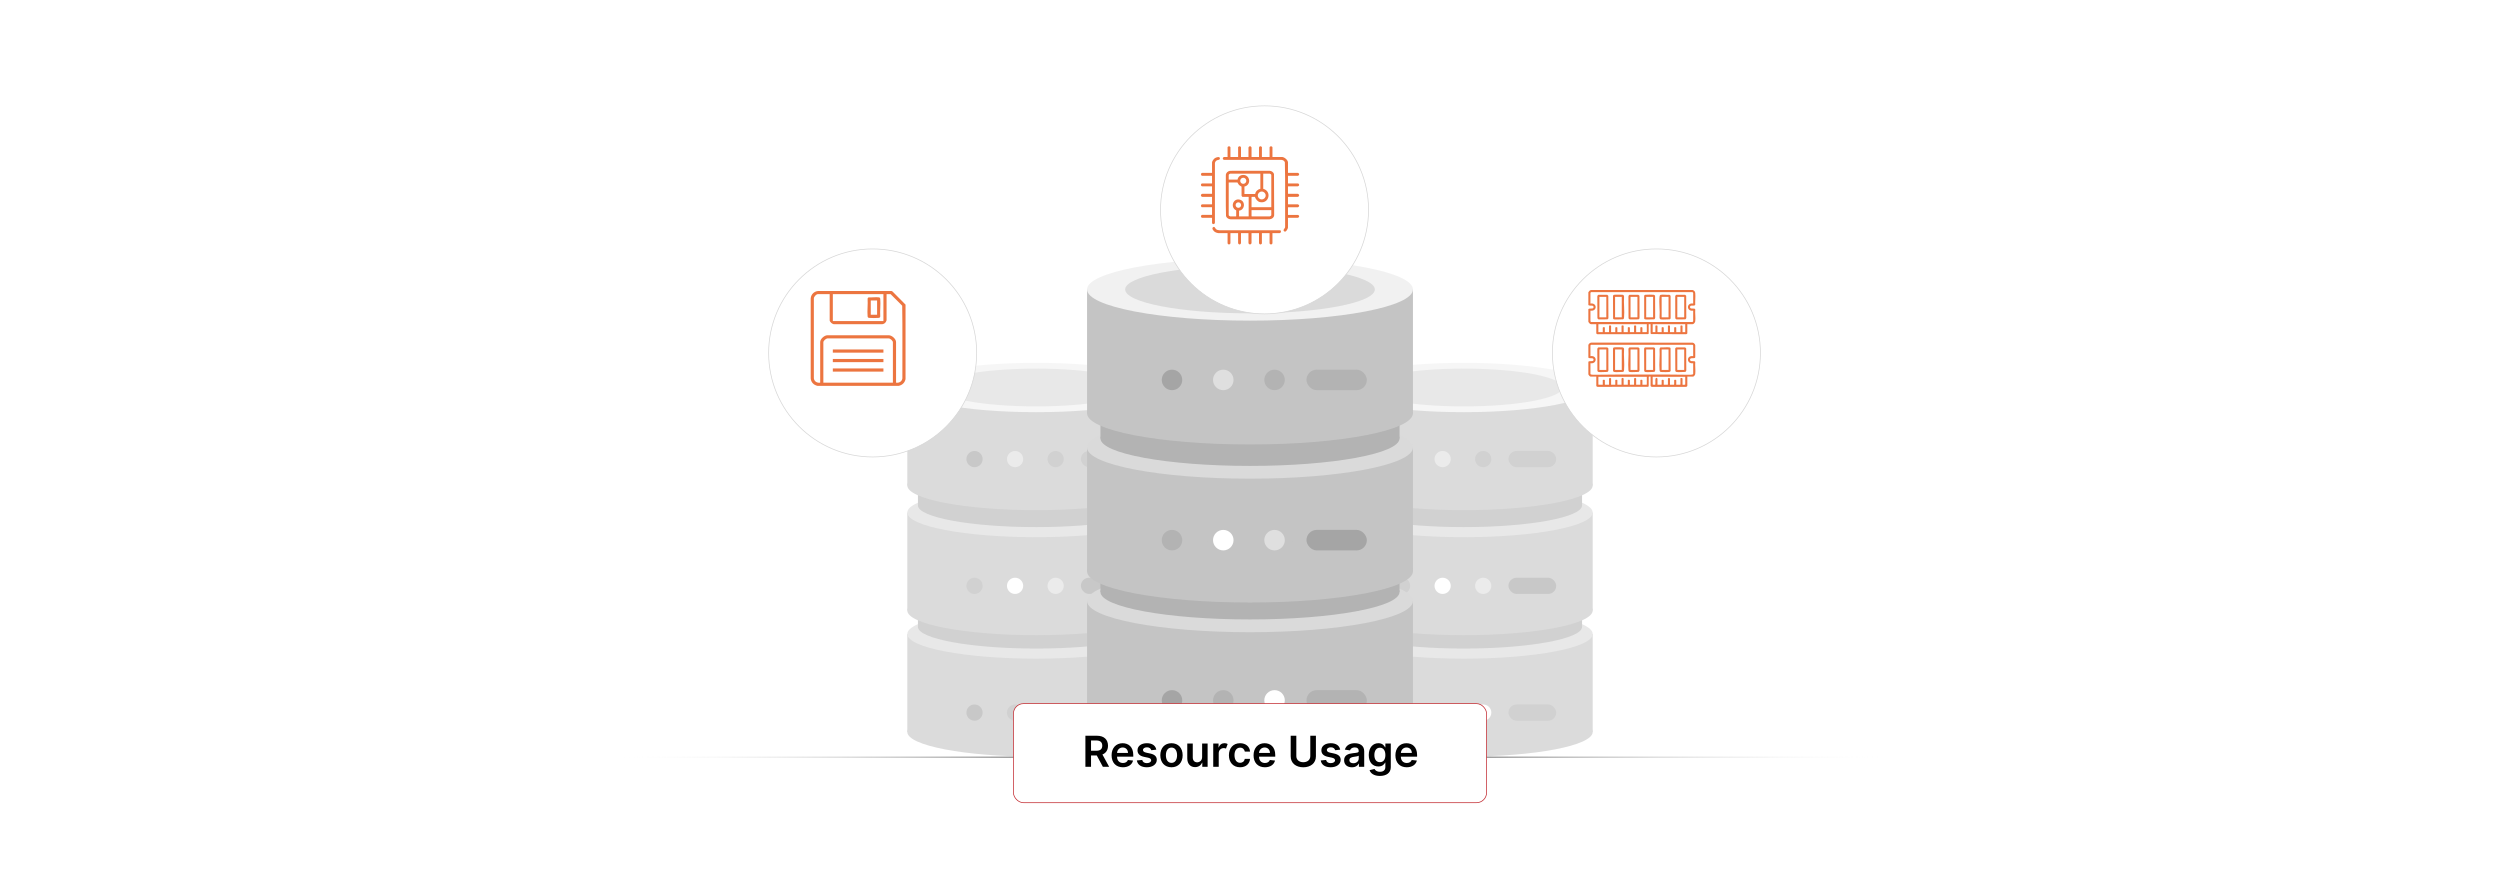 <?xml version="1.0" encoding="UTF-8"?>
<svg id="Layer_1" data-name="Layer 1" xmlns="http://www.w3.org/2000/svg" xmlns:xlink="http://www.w3.org/1999/xlink" viewBox="0 0 860 300">
  <defs>
    <radialGradient id="radial-gradient" cx="430" cy="260.487" fx="430" fy="260.487" r="115.864" gradientTransform="translate(-382.806) scale(1.89 1)" gradientUnits="userSpaceOnUse">
      <stop offset="0" stop-color="#000"/>
      <stop offset="1" stop-color="#fff" stop-opacity="0"/>
    </radialGradient>
    <filter id="drop-shadow-2" x="503.72" y="55.275" width="132" height="132.48" filterUnits="userSpaceOnUse">
      <feOffset dx="5" dy="5"/>
      <feGaussianBlur result="blur" stdDeviation="10"/>
      <feFlood flood-color="#000" flood-opacity=".05"/>
      <feComposite in2="blur" operator="in"/>
      <feComposite in="SourceGraphic"/>
    </filter>
    <filter id="drop-shadow-3" x="368.84" y="5.835" width="132.48" height="132.48" filterUnits="userSpaceOnUse">
      <feOffset dx="5" dy="5"/>
      <feGaussianBlur result="blur-2" stdDeviation="10"/>
      <feFlood flood-color="#000" flood-opacity=".05"/>
      <feComposite in2="blur-2" operator="in"/>
      <feComposite in="SourceGraphic"/>
    </filter>
    <filter id="drop-shadow-4" x="233.96" y="55.275" width="132.48" height="132.48" filterUnits="userSpaceOnUse">
      <feOffset dx="5" dy="5"/>
      <feGaussianBlur result="blur-3" stdDeviation="10"/>
      <feFlood flood-color="#000" flood-opacity=".05"/>
      <feComposite in2="blur-3" operator="in"/>
      <feComposite in="SourceGraphic"/>
    </filter>
  </defs>
  <rect y="0" width="860" height="300" fill="#fff"/>
  <g>
    <g>
      <g>
        <g>
          <rect x="459.197" y="218.094" width="88.687" height="33.702" fill="#dbdbdb"/>
          <ellipse cx="503.541" cy="251.797" rx="44.344" ry="8.487" fill="#dbdbdb"/>
        </g>
        <ellipse cx="503.541" cy="218.094" rx="44.344" ry="8.487" fill="#e8e8e8"/>
        <g>
          <rect x="462.848" y="185.936" width="81.385" height="29.694" fill="#d1d1d1"/>
          <ellipse cx="503.541" cy="215.63" rx="40.693" ry="7.477" fill="#d1d1d1"/>
        </g>
        <g>
          <rect x="459.197" y="176.312" width="88.687" height="33.703" fill="#dbdbdb"/>
          <ellipse cx="503.541" cy="210.015" rx="44.344" ry="8.487" fill="#dbdbdb"/>
        </g>
        <ellipse cx="503.541" cy="176.312" rx="44.344" ry="8.487" fill="#e8e8e8"/>
        <g>
          <rect x="462.848" y="144.154" width="81.385" height="29.694" fill="#d1d1d1"/>
          <ellipse cx="503.541" cy="173.848" rx="40.693" ry="7.477" fill="#d1d1d1"/>
        </g>
        <g>
          <rect x="459.197" y="133.303" width="88.687" height="33.703" fill="#dbdbdb"/>
          <ellipse cx="503.541" cy="167.006" rx="44.344" ry="8.487" fill="#dbdbdb"/>
        </g>
        <ellipse cx="503.541" cy="133.303" rx="44.344" ry="8.487" fill="#f6f6f6"/>
        <ellipse cx="503.541" cy="133.303" rx="33.971" ry="6.502" fill="#e8e8e8"/>
      </g>
      <g>
        <path d="M485.106,157.923c0,1.541-1.25,2.791-2.791,2.791s-2.791-1.25-2.791-2.791,1.25-2.791,2.791-2.791,2.791,1.25,2.791,2.791Z" fill="#c8c8c8"/>
        <path d="M499.06,157.923c0,1.541-1.25,2.791-2.791,2.791s-2.791-1.25-2.791-2.791,1.25-2.791,2.791-2.791,2.791,1.25,2.791,2.791Z" fill="#ebebeb"/>
        <circle cx="510.224" cy="157.923" r="2.791" fill="#d1d1d1"/>
        <rect x="518.907" y="155.132" width="16.435" height="5.582" rx="2.791" ry="2.791" fill="#d1d1d1"/>
      </g>
      <g>
        <path d="M485.106,201.528c0,1.541-1.25,2.791-2.791,2.791s-2.791-1.25-2.791-2.791,1.25-2.791,2.791-2.791,2.791,1.25,2.791,2.791Z" fill="#d1d1d1"/>
        <path d="M499.06,201.528c0,1.541-1.25,2.791-2.791,2.791s-2.791-1.25-2.791-2.791,1.25-2.791,2.791-2.791,2.791,1.25,2.791,2.791Z" fill="#fff"/>
        <circle cx="510.224" cy="201.528" r="2.791" fill="#ebebeb"/>
        <rect x="518.907" y="198.737" width="16.435" height="5.582" rx="2.791" ry="2.791" fill="#c8c8c8"/>
      </g>
      <g>
        <path d="M485.106,245.133c0,1.541-1.25,2.791-2.791,2.791s-2.791-1.25-2.791-2.791,1.25-2.791,2.791-2.791,2.791,1.25,2.791,2.791Z" fill="#c8c8c8"/>
        <path d="M499.06,245.133c0,1.541-1.25,2.791-2.791,2.791s-2.791-1.25-2.791-2.791,1.25-2.791,2.791-2.791,2.791,1.25,2.791,2.791Z" fill="#d1d1d1"/>
        <path d="M513.015,245.133c0,1.541-1.25,2.791-2.791,2.791s-2.791-1.25-2.791-2.791,1.25-2.791,2.791-2.791,2.791,1.25,2.791,2.791Z" fill="#fff"/>
        <rect x="518.907" y="242.342" width="16.435" height="5.582" rx="2.791" ry="2.791" fill="#d1d1d1"/>
      </g>
    </g>
    <g>
      <g>
        <g>
          <rect x="312.115" y="218.094" width="88.687" height="33.702" fill="#dbdbdb"/>
          <ellipse cx="356.459" cy="251.797" rx="44.344" ry="8.487" fill="#dbdbdb"/>
        </g>
        <ellipse cx="356.459" cy="218.094" rx="44.344" ry="8.487" fill="#e8e8e8"/>
        <g>
          <rect x="315.766" y="185.936" width="81.385" height="29.694" fill="#d1d1d1"/>
          <ellipse cx="356.459" cy="215.63" rx="40.693" ry="7.477" fill="#d1d1d1"/>
        </g>
        <g>
          <rect x="312.115" y="176.312" width="88.687" height="33.703" fill="#dbdbdb"/>
          <ellipse cx="356.459" cy="210.015" rx="44.344" ry="8.487" fill="#dbdbdb"/>
        </g>
        <ellipse cx="356.459" cy="176.312" rx="44.344" ry="8.487" fill="#e8e8e8"/>
        <g>
          <rect x="315.766" y="144.154" width="81.385" height="29.694" fill="#d1d1d1"/>
          <ellipse cx="356.459" cy="173.848" rx="40.693" ry="7.477" fill="#d1d1d1"/>
        </g>
        <g>
          <rect x="312.115" y="133.303" width="88.687" height="33.703" fill="#dbdbdb"/>
          <ellipse cx="356.459" cy="167.006" rx="44.344" ry="8.487" fill="#dbdbdb"/>
        </g>
        <ellipse cx="356.459" cy="133.303" rx="44.344" ry="8.487" fill="#f6f6f6"/>
        <ellipse cx="356.459" cy="133.303" rx="33.971" ry="6.502" fill="#e8e8e8"/>
      </g>
      <g>
        <path d="M338.024,157.923c0,1.541-1.25,2.791-2.791,2.791s-2.791-1.25-2.791-2.791,1.25-2.791,2.791-2.791,2.791,1.25,2.791,2.791Z" fill="#c8c8c8"/>
        <path d="M351.978,157.923c0,1.541-1.25,2.791-2.791,2.791s-2.791-1.25-2.791-2.791,1.25-2.791,2.791-2.791,2.791,1.25,2.791,2.791Z" fill="#ebebeb"/>
        <circle cx="363.142" cy="157.923" r="2.791" fill="#d1d1d1"/>
        <rect x="371.824" y="155.132" width="16.435" height="5.582" rx="2.791" ry="2.791" fill="#d1d1d1"/>
      </g>
      <g>
        <path d="M338.024,201.528c0,1.541-1.25,2.791-2.791,2.791s-2.791-1.25-2.791-2.791,1.25-2.791,2.791-2.791,2.791,1.25,2.791,2.791Z" fill="#d1d1d1"/>
        <path d="M351.978,201.528c0,1.541-1.25,2.791-2.791,2.791s-2.791-1.25-2.791-2.791,1.25-2.791,2.791-2.791,2.791,1.25,2.791,2.791Z" fill="#fff"/>
        <circle cx="363.142" cy="201.528" r="2.791" fill="#ebebeb"/>
        <rect x="371.824" y="198.737" width="16.435" height="5.582" rx="2.791" ry="2.791" fill="#c8c8c8"/>
      </g>
      <g>
        <path d="M338.024,245.133c0,1.541-1.25,2.791-2.791,2.791s-2.791-1.25-2.791-2.791,1.25-2.791,2.791-2.791,2.791,1.25,2.791,2.791Z" fill="#c8c8c8"/>
        <path d="M351.978,245.133c0,1.541-1.25,2.791-2.791,2.791s-2.791-1.25-2.791-2.791,1.25-2.791,2.791-2.791,2.791,1.25,2.791,2.791Z" fill="#d1d1d1"/>
        <path d="M365.932,245.133c0,1.541-1.25,2.791-2.791,2.791s-2.791-1.25-2.791-2.791,1.25-2.791,2.791-2.791,2.791,1.25,2.791,2.791Z" fill="#fff"/>
        <rect x="371.824" y="242.342" width="16.435" height="5.582" rx="2.791" ry="2.791" fill="#d1d1d1"/>
      </g>
    </g>
    <g>
      <g>
        <g>
          <rect x="373.946" y="206.753" width="112.108" height="42.602" fill="#c4c4c4"/>
          <ellipse cx="430" cy="249.356" rx="56.054" ry="10.728" fill="#c4c4c4"/>
        </g>
        <ellipse cx="430" cy="206.753" rx="56.054" ry="10.728" fill="#dadada"/>
        <g>
          <rect x="378.561" y="166.103" width="102.878" height="37.535" fill="#b3b3b3"/>
          <ellipse cx="430" cy="203.638" rx="51.439" ry="9.452" fill="#b3b3b3"/>
        </g>
        <g>
          <rect x="373.946" y="153.937" width="112.108" height="42.603" fill="#c4c4c4"/>
          <ellipse cx="430" cy="196.54" rx="56.054" ry="10.728" fill="#c4c4c4"/>
        </g>
        <ellipse cx="430" cy="153.937" rx="56.054" ry="10.728" fill="#dadada"/>
        <g>
          <rect x="378.561" y="113.287" width="102.878" height="37.535" fill="#b3b3b3"/>
          <ellipse cx="430" cy="150.823" rx="51.439" ry="9.452" fill="#b3b3b3"/>
        </g>
        <g>
          <rect x="373.946" y="99.571" width="112.108" height="42.603" fill="#c4c4c4"/>
          <ellipse cx="430" cy="142.173" rx="56.054" ry="10.728" fill="#c4c4c4"/>
        </g>
        <ellipse cx="430" cy="99.571" rx="56.054" ry="10.728" fill="#f1f1f1"/>
        <ellipse cx="430" cy="99.571" rx="42.942" ry="8.219" fill="#dadada"/>
      </g>
      <g>
        <path d="M406.697,130.692c0,1.948-1.579,3.528-3.528,3.528s-3.528-1.579-3.528-3.528,1.579-3.528,3.528-3.528,3.528,1.579,3.528,3.528Z" fill="#a5a5a5"/>
        <path d="M424.336,130.692c0,1.948-1.579,3.528-3.528,3.528s-3.528-1.579-3.528-3.528,1.58-3.528,3.528-3.528,3.528,1.579,3.528,3.528Z" fill="#dfdfdf"/>
        <circle cx="438.447" cy="130.692" r="3.528" fill="#b3b3b3"/>
        <rect x="449.423" y="127.164" width="20.775" height="7.056" rx="3.528" ry="3.528" fill="#b3b3b3"/>
      </g>
      <g>
        <path d="M406.697,185.812c0,1.948-1.579,3.528-3.528,3.528s-3.528-1.579-3.528-3.528,1.579-3.528,3.528-3.528,3.528,1.579,3.528,3.528Z" fill="#b3b3b3"/>
        <path d="M424.336,185.812c0,1.948-1.579,3.528-3.528,3.528s-3.528-1.579-3.528-3.528,1.58-3.528,3.528-3.528,3.528,1.579,3.528,3.528Z" fill="#fff"/>
        <circle cx="438.447" cy="185.812" r="3.528" fill="#dfdfdf"/>
        <rect x="449.423" y="182.284" width="20.775" height="7.056" rx="3.528" ry="3.528" fill="#a5a5a5"/>
      </g>
      <g>
        <path d="M406.697,240.932c0,1.948-1.579,3.528-3.528,3.528s-3.528-1.58-3.528-3.528,1.579-3.528,3.528-3.528,3.528,1.579,3.528,3.528Z" fill="#a5a5a5"/>
        <path d="M424.336,240.932c0,1.948-1.579,3.528-3.528,3.528s-3.528-1.58-3.528-3.528,1.58-3.528,3.528-3.528,3.528,1.579,3.528,3.528Z" fill="#b3b3b3"/>
        <path d="M441.975,240.932c0,1.948-1.579,3.528-3.528,3.528s-3.528-1.58-3.528-3.528,1.579-3.528,3.528-3.528,3.528,1.579,3.528,3.528Z" fill="#fff"/>
        <rect x="449.423" y="237.404" width="20.775" height="7.056" rx="3.528" ry="3.528" fill="#b3b3b3"/>
      </g>
    </g>
    <line x1="120.273" y1="260.487" x2="739.727" y2="260.487" fill="none" stroke="url(#radial-gradient)" stroke-miterlimit="10" stroke-width=".5"/>
    <circle cx="564.807" cy="116.415" r="35.781" fill="#fff" filter="url(#drop-shadow-2)" stroke="#d6d6d6" stroke-miterlimit="10" stroke-width=".25"/>
    <circle cx="430" cy="67.193" r="35.781" fill="#fff" filter="url(#drop-shadow-3)" stroke="#d6d6d6" stroke-miterlimit="10" stroke-width=".25"/>
    <circle cx="295.193" cy="116.415" r="35.781" fill="#fff" filter="url(#drop-shadow-4)" stroke="#d6d6d6" stroke-miterlimit="10" stroke-width=".25"/>
    <g>
      <path d="M446.89,74.584c-.07.081-.268.33-.363.33h-3.463v3.397c0,.275-.531,1.206-.793,1.318-.317.136-.709-.06-.731-.394-.026-.396.609-.76.537-1.251-.06-7.381.107-14.79-.084-22.154-.2-.578-.691-.793-1.269-.842l-19.665.006c-.403-.045-.551-.565-.275-.843.016-.016.263-.15.279-.15h1.22v-3.332c0-.155.322-.366.495-.366s.495.211.495.366v3.332h2.639v-3.397c0-.025.224-.222.281-.247.296-.129.709.07.709.379v3.266h2.573v-3.2c0-.224.267-.482.5-.494.259-.013.555.247.555.494v3.2h2.573v-3.266c0-.308.413-.508.709-.379.057.025.281.222.281.247v3.397h2.639v-3.332c0-.155.322-.366.495-.366s.495.211.495.366v3.332h3.266c.807,0,2.078,1.046,2.078,1.88v3.595h3.463c.095,0,.293.249.363.33v.33c-.07.081-.268.33-.363.33h-3.463v2.639h3.53c.046,0,.23.278.297.33v.33c-.08.115-.29.33-.429.33h-3.397v2.573h3.332c.202,0,.409.226.495.396v.264c-.086.17-.293.396-.495.396h-3.332v2.573h3.397c.138,0,.349.215.429.33v.33l-.364.328-3.462.002v2.639h3.463c.095,0,.293.249.363.33v.33Z" fill="#ec7540"/>
      <path d="M422.613,84.084c-.081-.07-.33-.268-.33-.363v-3.53h-3.2c-.286,0-.884-.22-1.134-.383-.401-.261-1.228-1.139-.714-1.598.558-.498.779.297,1.025.562.304.328.727.382,1.151.432l20.914-.001c.558.144.332.988-.13.988h-2.474v3.53c0,.095-.249.293-.33.363h-.33c-.081-.07-.33-.268-.33-.363v-3.53h-2.639v3.595c0,.046-.278.23-.33.297h-.33c-.115-.08-.33-.29-.33-.429v-3.463h-2.573v3.397c0,.202-.226.409-.396.495h-.264c-.17-.086-.396-.293-.396-.495v-3.397h-2.573v3.463c0,.138-.215.349-.33.429h-.33l-.328-.364-.002-3.528h-2.639v3.53c0,.095-.249.293-.33.363h-.33Z" fill="#ec7540"/>
      <path d="M423.059,58.768l13.707-.019c.653.041,1.262.472,1.485,1.088l.065,14.19c-.075.84-.819,1.364-1.617,1.418h-13.397c-.702-.061-1.303-.415-1.551-1.088-.146-4.736-.021-9.505-.063-14.253.077-.682.719-1.223,1.37-1.335ZM433.564,59.74h-10.39c-.127,0-.495.309-.495.429v1.616h3.035c.389-2.092,3.355-2.183,3.927-.133.316,1.135-.386,2.327-1.552,2.508v2.573h3.694c.119-.894.91-1.619,1.781-1.781v-5.212ZM437.325,71.285v-11.116c0-.12-.368-.429-.495-.429h-2.276v5.212c2.994.805,2.056,5.155-1.059,4.588-.885-.161-1.534-1.018-1.811-1.817h-1.056l-.099.099v3.463h6.795ZM428.731,62.192c0-.579-.469-1.048-1.048-1.048s-1.048.469-1.048,1.048.469,1.048,1.048,1.048,1.048-.469,1.048-1.048ZM429.54,67.723h-2.144c-.024,0-.301-.275-.295-.364l-.012-3.155c-.274-.216-.62-.315-.873-.579-.24-.25-.331-.582-.535-.85h-3.002v11.248c0,.148.433.429.561.429h1.913l.099-.099v-1.979c-2.285-1.103-.945-4.503,1.45-3.627,1.858.68,1.503,3.482-.461,3.726v1.979h3.299v-6.729ZM435.395,67.246c0-.748-.606-1.354-1.354-1.354s-1.354.606-1.354,1.354.606,1.354,1.354,1.354,1.354-.606,1.354-1.354ZM426.941,70.546c0-.521-.423-.944-.944-.944s-.944.423-.944.944.423.944.944.944.944-.423.944-.944ZM437.325,72.275h-6.795v2.078l.099.099h6.135c.128,0,.561-.281.561-.429v-1.748Z" fill="#ec7540"/>
      <path d="M416.939,74.914h-3.463c-.155,0-.366-.322-.366-.495s.211-.495.366-.495h3.463v-2.639h-3.53c-.025,0-.222-.224-.247-.281-.129-.296.07-.709.379-.709h3.397v-2.573h-3.332c-.247,0-.507-.297-.494-.555.012-.233.27-.5.494-.5h3.332v-2.573h-3.397c-.308,0-.508-.413-.379-.709.025-.057.222-.281.247-.281h3.53v-2.639h-3.463c-.155,0-.366-.322-.366-.495s.211-.495.366-.495h3.463v-3.595c0-.462.624-1.247,1.01-1.497.405-.263,1.701-.695,1.699.112-.002.561-.603.479-.962.624-.412.166-.67.535-.75.965l-.004,20.513c-.007.36-.4.609-.726.459-.034-.016-.265-.244-.265-.263v-1.88Z" fill="#ec7540"/>
    </g>
    <g>
      <path d="M546.393,118.637c.274-.491.519-.74,1.111-.793l34.81.035c.399.084.755.474.853.87l.003,4.159c-.14.727-1.869-.161-1.801.864.06.907,1.666.07,1.801.791-.115,1.276.164,2.846-.004,4.085-.042.306-.439.904-.748.904h-1.975v3.124c0,.224-.305.445-.535.398h-11.572c-.176.05-.535-.164-.535-.327v-3.196l-.529.01-.108.108-.01,3.15c-.017.168-.182.223-.328.246l-17.167.008c-.176.05-.535-.164-.535-.327v-3.196h-1.975c-.24,0-.688-.552-.754-.79v-4.309c.351-.488,1.853.144,1.795-.749-.055-.841-1.379-.194-1.795-.687v-4.381ZM582.453,122.515v-3.699c0-.02-.173-.174-.217-.214h-34.908c-.044.04-.217.194-.217.214v3.699c2.422-.37,2.373,2.776,0,2.442v3.699c0,.341,1.681.26,1.978.254,5.856-.102,11.733-.08,17.6-.078,4.578.002,9.202-.002,13.786.078.348.006,1.978.128,1.978-.326v-3.627c-2.368.341-2.425-2.824,0-2.442ZM566.506,129.625h-16.665v2.621l.108.108h1.401v-1.544c0-.234.718-.234.718,0v1.436l.108.108h1.329v-2.119c0-.064.266-.267.391-.255.09.009.327.218.327.255v2.119h1.437v-1.544c0-.234.718-.234.718,0v1.544h1.437v-2.119c0-.064.266-.267.391-.255.09.009.327.218.327.255v2.119h1.437v-1.544c0-.219.718-.284.718.072v1.472h1.437v-2.119c0-.064.266-.267.391-.255.09.009.327.218.327.255v2.119h1.437v-1.544c0-.219.718-.284.718.072v1.472h1.401l.108-.108v-2.621ZM579.724,129.625h-11.206v2.621c.115.172.83.145.902.041.16-.366-.292-2.658.533-2.267.035.017.217.201.217.216v2.119h1.329l.108-.108v-1.436c0-.219.718-.284.718.072v1.472h1.329l.108-.108v-2.011c0-.037.236-.246.327-.255.125-.012.391.191.391.255v2.119h1.329l.108-.108v-1.436c0-.219.718-.284.718.072v1.472h1.329l.108-.108v-2.011c0-.349.718-.296.718.072v2.047c.298-.041.706.108.934-.108v-2.621Z" fill="#ec7540"/>
      <path d="M582.238,99.748c.562.181.883.503.937,1.11.113,1.271-.078,2.721-.017,4.011-.355.628-1.749-.17-1.787.734-.042,1.033,1.658.129,1.799.862-.116,1.276.164,2.846-.005,4.086-.051.372-.513.976-.892.976h-1.832v3.124c0,.162-.36.377-.535.327l-11.873-.058c-.053-.023-.234-.17-.234-.197v-3.196h-.646v3.268l-.212.147-17.283.036c-.176.05-.535-.164-.535-.327v-3.124h-1.832c-.329,0-.799-.561-.898-.862v-4.309c.417-.493,1.74.153,1.795-.687.059-.901-1.405-.267-1.795-.749v-4.381c.242-.397.473-.66.934-.79h34.911ZM582.453,104.416v-3.627c0-.031-.165-.264-.215-.288l-34.91.002c-.044.04-.217.194-.217.214v3.699c2.39-.368,2.392,2.809,0,2.442v3.699c0,.02.173.174.217.214l34.91.002c.05-.024.215-.257.215-.288v-3.627c-2.393.382-2.393-2.824,0-2.442ZM566.506,111.526h-16.665v2.729h1.508v-1.472c0-.356.718-.29.718-.072v1.544h1.437v-2.119c0-.269.718-.269.718,0v2.119h1.437v-1.472c0-.34.718-.34.718,0v1.472h1.437v-2.119c0-.269.718-.269.718,0v2.119h1.437v-1.544c0-.219.718-.284.718.072v1.472h1.437v-2.119c0-.273.718-.242.718,0v2.119h1.437v-1.544c0-.219.718-.284.718.072v1.472h1.401l.108-.108v-2.621ZM579.724,111.526h-11.206v2.729h.934v-2.119c0-.254.718-.316.718.072v2.047h1.437v-1.544c0-.219.718-.284.718.072v1.472h1.437v-2.119c0-.254.718-.316.718.072v2.047h1.437v-1.544c0-.219.718-.284.718.072v1.472h1.437v-2.119c0-.257.718-.291.718.072v2.047h.934v-2.729Z" fill="#ec7540"/>
      <path d="M555.208,119.514c.388-.089,2.475-.07,2.931-.017.432.05.504.292.54.681-.165,2.289.209,4.861,0,7.116-.026.279-.065.539-.358.647-.895-.038-2.123.164-2.981.028-.191-.03-.368-.163-.456-.334l-.016-7.671c.007-.224.117-.399.34-.45ZM557.886,120.217h-2.299v7.038h2.299v-7.038Z" fill="#ec7540"/>
      <path d="M565.911,119.514l3.072-.014.365.353.035,7.44c-.006.257-.085.562-.358.647-.897-.037-2.12.163-2.98.028-.207-.032-.36-.159-.439-.351l-.034-7.654c.007-.224.117-.399.34-.45ZM568.662,120.217h-2.37v7.038h2.37v-7.038Z" fill="#ec7540"/>
      <path d="M571.227,119.513c.944.054,2.084-.125,3.003-.016.205.024.358.076.434.284l.035,7.728c.01.182-.197.382-.359.431-.303.092-2.513.08-2.915.034-.432-.05-.504-.292-.54-.681-.21-2.254.165-4.827,0-7.116.006-.261.089-.543.341-.664ZM573.977,120.217h-2.37v7.038h2.37v-7.038Z" fill="#ec7540"/>
      <path d="M576.614,119.513l3.072-.013.365.353.034,7.582c-.005.229-.147.422-.357.505-.897-.037-2.12.163-2.981.028-.207-.032-.36-.159-.439-.351l-.036-7.656c.003-.206.182-.347.342-.448ZM579.365,120.217h-2.37v7.038h2.37v-7.038Z" fill="#ec7540"/>
      <path d="M549.82,119.513l3.072-.013.382.336.016,7.6c-.005.229-.147.422-.357.505-.897-.037-2.12.163-2.981.028-.207-.032-.36-.159-.439-.351l-.034-7.582c.008-.22.147-.42.34-.522ZM550.2,120.217v7.038h2.37v-7.038h-2.37Z" fill="#ec7540"/>
      <path d="M560.523,119.513l3.072-.013.382.336.016,7.6c-.005.229-.147.422-.357.505-.909-.019-2.028.136-2.915.034-.432-.05-.504-.292-.54-.681-.214-2.299.167-4.924.001-7.258.008-.22.147-.42.34-.522ZM563.274,120.217h-2.37v7.038h2.37v-7.038Z" fill="#ec7540"/>
      <path d="M555.208,101.415c.388-.089,2.475-.07,2.931-.017.432.05.504.292.54.681-.165,2.289.209,4.861,0,7.116-.026.279-.065.539-.358.647-.597-.042-2.88.196-3.265-.047-.076-.048-.124-.121-.155-.204l-.033-7.726c.007-.224.117-.399.34-.45ZM557.886,102.118h-2.299v7.038h2.299v-7.038Z" fill="#ec7540"/>
      <path d="M565.737,101.493c.111-.089.238-.085.371-.096.658-.056,2.094-.073,2.734.001.245.029.409.125.505.357l.034,7.582c-.008.22-.147.42-.34.522-.944-.054-2.084.125-3.003.016-.205-.024-.358-.076-.434-.284l-.012-7.851c.011-.049.108-.217.145-.247ZM568.662,102.118h-2.37v7.038h2.37v-7.038Z" fill="#ec7540"/>
      <path d="M560.523,101.415l3.072-.013.382.336.019,7.674c-.003.206-.182.347-.342.448l-3.072.013-.365-.353-.034-7.582c.008-.22.147-.42.34-.522ZM563.274,102.118h-2.37v7.038h2.37v-7.038Z" fill="#ec7540"/>
      <path d="M549.82,101.415l3.072-.013.365.353.036,7.656c-.003.206-.182.347-.342.448l-3.072.013-.365-.353-.034-7.582c.008-.22.147-.42.34-.522ZM552.571,102.118h-2.37v7.038h2.37v-7.038Z" fill="#ec7540"/>
      <path d="M576.614,101.415l3.072-.013.365.353.034,7.582c-.008.22-.147.42-.34.522l-3.072.013-.382-.336-.016-7.6c.008-.22.147-.42.34-.522ZM579.365,102.118h-2.37v7.038h2.37v-7.038Z" fill="#ec7540"/>
      <path d="M571.299,101.415c.808-.179,2.134.1,3-.014l.382.336.016,7.671c-.006.197-.093.365-.284.434-.939-.034-2.153.154-3.061.035-.353-.046-.451-.363-.466-.683.193-2.277-.248-4.956.003-7.185.03-.27.113-.529.41-.595ZM573.977,102.118h-2.37v7.038h2.37v-7.038Z" fill="#ec7540"/>
    </g>
    <g>
      <path d="M311.506,104.795v25.623c-.268,1.213-1.095,2.042-2.311,2.311h-28.002c-1.267-.282-2.209-1.225-2.313-2.546v-27.531c.108-1.379,1.175-2.431,2.549-2.549l25.282.006.311.165,4.484,4.521ZM285.407,101.193h-4.112c-.51,0-1.349.916-1.326,1.461l-.003,27.461c.117,1.118,1.116,1.683,2.178,1.526v-13.967c0-1.057,1.418-2.346,2.482-2.344l21.003-.004c1.113-.071,2.614,1.249,2.614,2.348v13.967c1.044.15,2.007-.377,2.175-1.461-.043-8.334.085-16.701-.065-25.015l-3.98-3.972h-1.393v9.005c0,.059-.2.474-.255.56-.272.426-.701.701-1.206.765l-16.519.003c-.594.099-1.594-.783-1.594-1.328v-9.005ZM286.495,101.193v9.246h17.399v-9.246h-17.399ZM307.156,131.641v-13.899c0-.51-.916-1.349-1.461-1.326l-20.869-.003c-.594-.099-1.594.783-1.594,1.328v13.899h23.924Z" fill="#ec7540"/>
      <rect x="286.49" y="120.219" width="17.408" height="1.094" fill="#ec7540"/>
      <rect x="286.49" y="123.482" width="17.408" height="1.094" fill="#ec7540"/>
      <rect x="286.49" y="126.744" width="17.408" height="1.094" fill="#ec7540"/>
      <path d="M298.845,102.295c1.086.067,2.394-.14,3.453-.016.367.043.48.229.511.576.173,1.899-.137,4.058-.002,5.986-.043.367-.229.48-.576.511-.759.069-2.526.085-3.267-.002-.367-.043-.48-.229-.511-.576-.173-1.899.137-4.058.002-5.986.006-.235.164-.432.39-.494ZM301.719,103.368h-2.175v4.894h2.175v-4.894Z" fill="#ec7540"/>
    </g>
    <g>
      <rect x="348.619" y="242.05" width="162.762" height="34.075" rx="3.455" ry="3.455" fill="#fff" stroke="#c1272d" stroke-miterlimit="10" stroke-width=".25"/>
      <g>
        <path d="M373.377,253.096h4.008c2.453,0,3.768,1.379,3.768,3.418,0,1.451-.663,2.527-1.92,3.033l2.312,4.236h-2.161l-2.098-3.914h-1.973v3.914h-1.936v-10.688ZM377.098,258.262c1.435,0,2.082-.609,2.082-1.748,0-1.137-.647-1.799-2.092-1.799h-1.774v3.547h1.785Z"/>
        <path d="M382.387,259.822c0-2.473,1.498-4.158,3.793-4.158,1.973,0,3.664,1.236,3.664,4.049v.58h-5.584c.016,1.371.825,2.176,2.046,2.176.814,0,1.44-.355,1.696-1.033l1.764.197c-.334,1.395-1.618,2.307-3.486,2.307-2.416,0-3.893-1.602-3.893-4.117ZM388.033,259.019c-.01-1.092-.741-1.885-1.826-1.885-1.127,0-1.884.861-1.941,1.885h3.768Z"/>
        <path d="M396.046,258.074c-.146-.527-.606-1.002-1.477-1.002-.788,0-1.388.377-1.383.918-.005.465.318.748,1.132.93l1.367.293c1.514.328,2.249,1.027,2.254,2.17-.005,1.52-1.419,2.557-3.423,2.557-1.967,0-3.204-.871-3.439-2.342l1.842-.178c.162.721.725,1.096,1.591,1.096.898,0,1.493-.412,1.493-.961,0-.453-.344-.75-1.08-.912l-1.367-.287c-1.54-.318-2.26-1.092-2.254-2.26-.005-1.482,1.31-2.432,3.241-2.432,1.878,0,2.964.865,3.225,2.223l-1.722.188Z"/>
        <path d="M399.149,259.807c0-2.484,1.492-4.143,3.841-4.143s3.841,1.658,3.841,4.143c0,2.478-1.493,4.133-3.841,4.133s-3.841-1.654-3.841-4.133ZM404.916,259.803c0-1.467-.637-2.641-1.915-2.641-1.299,0-1.936,1.174-1.936,2.641,0,1.465.637,2.625,1.936,2.625,1.278,0,1.915-1.16,1.915-2.625Z"/>
        <path d="M413.529,255.768h1.889v8.016h-1.832v-1.424h-.083c-.366.896-1.211,1.529-2.411,1.529-1.576,0-2.672-1.092-2.672-3.018v-5.104h1.889v4.812c0,1.018.605,1.658,1.513,1.658.835,0,1.706-.606,1.706-1.826v-4.644Z"/>
        <path d="M417.351,255.768h1.831v1.336h.084c.292-.928,1.054-1.451,1.978-1.451.433,0,.793.115,1.075.293l-.585,1.566c-.203-.094-.438-.168-.746-.168-.986,0-1.748.715-1.748,1.728v4.711h-1.889v-8.016Z"/>
        <path d="M422.747,259.807c0-2.447,1.482-4.143,3.831-4.143,1.957,0,3.314,1.143,3.444,2.881h-1.806c-.146-.773-.705-1.357-1.612-1.357-1.164,0-1.941.971-1.941,2.588,0,1.639.762,2.625,1.941,2.625.83,0,1.451-.496,1.612-1.355h1.806c-.136,1.701-1.419,2.894-3.434,2.894-2.395,0-3.841-1.705-3.841-4.133Z"/>
        <path d="M431.225,259.822c0-2.473,1.498-4.158,3.794-4.158,1.973,0,3.663,1.236,3.663,4.049v.58h-5.583c.016,1.371.824,2.176,2.045,2.176.815,0,1.44-.355,1.696-1.033l1.764.197c-.334,1.395-1.617,2.307-3.485,2.307-2.416,0-3.894-1.602-3.894-4.117ZM436.871,259.019c-.01-1.092-.741-1.885-1.826-1.885-1.127,0-1.884.861-1.941,1.885h3.768Z"/>
        <path d="M452.673,253.096v7.066c0,2.422-1.868,3.783-4.337,3.783-2.478,0-4.337-1.361-4.337-3.783v-7.066h1.937v7.019c0,1.32,1.06,2.088,2.4,2.088,1.347,0,2.406-.768,2.406-2.088v-7.019h1.931Z"/>
        <path d="M459.301,258.074c-.146-.527-.606-1.002-1.477-1.002-.788,0-1.389.377-1.384.918-.005.465.318.748,1.133.93l1.367.293c1.514.328,2.249,1.027,2.255,2.17-.006,1.52-1.42,2.557-3.424,2.557-1.967,0-3.204-.871-3.438-2.342l1.842-.178c.162.721.726,1.096,1.592,1.096.897,0,1.492-.412,1.492-.961,0-.453-.345-.75-1.08-.912l-1.367-.287c-1.54-.318-2.26-1.092-2.255-2.26-.005-1.482,1.31-2.432,3.241-2.432,1.879,0,2.964.865,3.225,2.223l-1.722.188Z"/>
        <path d="M462.372,261.535c0-1.807,1.487-2.272,3.043-2.438,1.414-.152,1.982-.178,1.982-.721v-.031c0-.787-.479-1.236-1.356-1.236-.924,0-1.456.469-1.644,1.018l-1.765-.25c.418-1.461,1.712-2.213,3.397-2.213,1.529,0,3.257.637,3.257,2.756v5.363h-1.816v-1.102h-.062c-.345.674-1.096,1.264-2.353,1.264-1.529,0-2.683-.834-2.683-2.41ZM467.403,260.908v-.945c-.246.199-1.237.324-1.733.393-.845.119-1.477.422-1.477,1.148,0,.693.564,1.053,1.352,1.053,1.138,0,1.858-.756,1.858-1.648Z"/>
        <path d="M471.133,264.932l1.701-.412c.23.438.731.977,1.868.977,1.074,0,1.857-.486,1.857-1.635v-1.518h-.094c-.292.59-.935,1.324-2.307,1.324-1.848,0-3.304-1.305-3.304-3.918,0-2.635,1.456-4.086,3.309-4.086,1.414,0,2.015.85,2.302,1.43h.104v-1.326h1.862v8.146c0,2.019-1.597,3.012-3.762,3.012-2.041,0-3.194-.904-3.538-1.994ZM476.57,259.74c0-1.52-.668-2.527-1.884-2.527-1.258,0-1.905,1.07-1.905,2.527,0,1.477.657,2.447,1.905,2.447,1.205,0,1.884-.92,1.884-2.447Z"/>
        <path d="M480.022,259.822c0-2.473,1.498-4.158,3.794-4.158,1.973,0,3.663,1.236,3.663,4.049v.58h-5.583c.016,1.371.824,2.176,2.045,2.176.815,0,1.44-.355,1.696-1.033l1.764.197c-.334,1.395-1.617,2.307-3.485,2.307-2.416,0-3.894-1.602-3.894-4.117ZM485.668,259.019c-.01-1.092-.741-1.885-1.826-1.885-1.127,0-1.884.861-1.941,1.885h3.768Z"/>
      </g>
    </g>
  </g>
</svg>